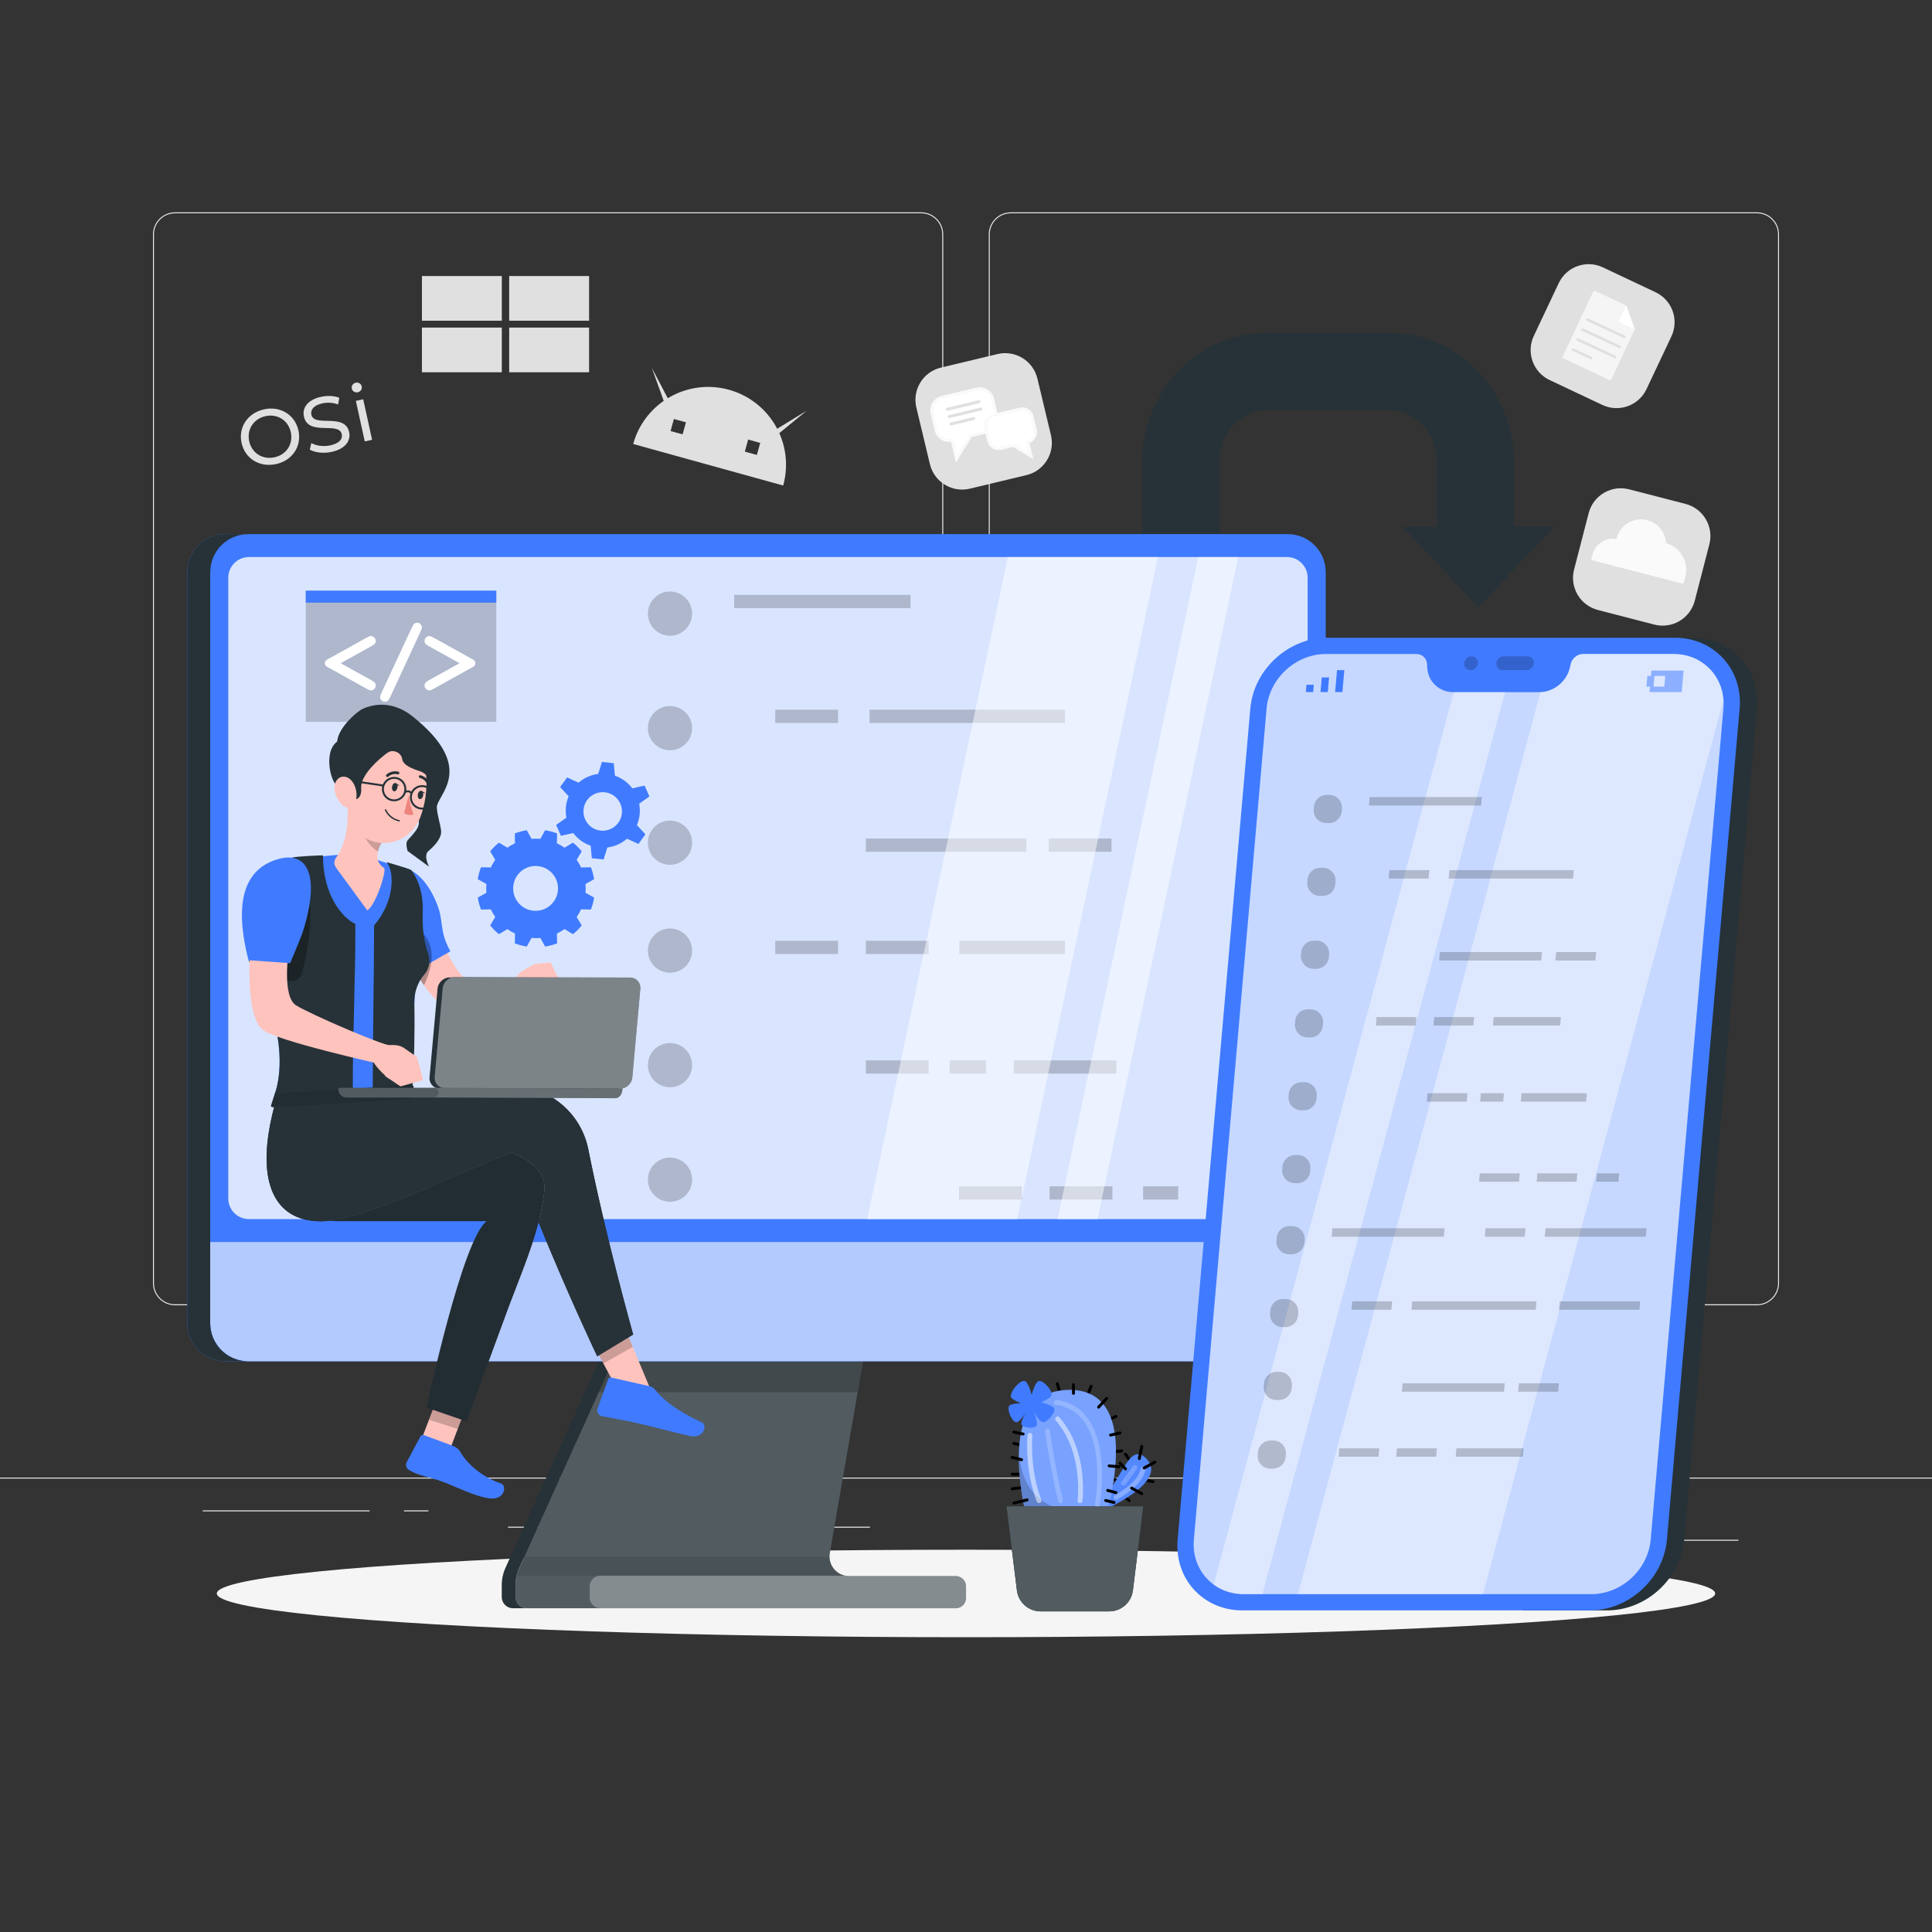 <?xml version="1.0" encoding="utf-8"?>
<!-- Generator: Adobe Illustrator 27.5.0, SVG Export Plug-In . SVG Version: 6.00 Build 0)  -->
<svg version="1.1" xmlns="http://www.w3.org/2000/svg" xmlns:xlink="http://www.w3.org/1999/xlink" x="0px" y="0px"
	 viewBox="0 0 500 500" style="enable-background:new 0 0 500 500;" xml:space="preserve">
<rect x="0" y="0" width="500" height="500" fill="#333333" stroke="none"/>
<g id="Background_Complete">
	<g>
		<rect x="416.779" y="398.494" style="fill:#EBEBEB;" width="33.122" height="0.25"/>
		<rect x="322.527" y="401.208" style="fill:#EBEBEB;" width="8.693" height="0.25"/>
		<rect x="396.586" y="389.208" style="fill:#EBEBEB;" width="19.192" height="0.25"/>
		<rect x="52.459" y="390.888" style="fill:#EBEBEB;" width="43.193" height="0.25"/>
		<rect x="104.556" y="390.888" style="fill:#EBEBEB;" width="6.333" height="0.25"/>
		<rect x="131.471" y="395.111" style="fill:#EBEBEB;" width="93.676" height="0.25"/>
		<g>
			<path style="fill:#EBEBEB;" d="M238.401,337.8H45.302c-3.147,0-5.708-2.561-5.708-5.708V60.66c0-3.147,2.561-5.708,5.708-5.708
				h193.099c3.146,0,5.707,2.561,5.707,5.708v271.432C244.108,335.239,241.547,337.8,238.401,337.8z M45.302,55.203
				c-3.01,0-5.458,2.448-5.458,5.458v271.432c0,3.01,2.448,5.458,5.458,5.458h193.099c3.009,0,5.457-2.448,5.457-5.458V60.66
				c0-3.009-2.448-5.458-5.457-5.458H45.302z"/>
			<path style="fill:#EBEBEB;" d="M454.698,337.8H261.599c-3.146,0-5.707-2.561-5.707-5.708V60.66c0-3.147,2.561-5.708,5.707-5.708
				h193.099c3.148,0,5.708,2.561,5.708,5.708v271.432C460.406,335.239,457.845,337.8,454.698,337.8z M261.599,55.203
				c-3.009,0-5.457,2.448-5.457,5.458v271.432c0,3.01,2.448,5.458,5.457,5.458h193.099c3.01,0,5.458-2.448,5.458-5.458V60.66
				c0-3.009-2.448-5.458-5.458-5.458H261.599z"/>
		</g>
		<rect y="382.398" style="fill:#EBEBEB;" width="500" height="0.25"/>
	</g>
	<g>
		<path style="fill:#E0E0E0;" d="M378.289,300.184c0,0,13.801-13.013,13.574-21.551c-0.227-8.538-8.624,11.481-8.819,7.264
			c-0.195-4.217,9.533-16.293,9.941-24.553c0.408-8.261-9.908,14.819-10.455,10.943c-0.547-3.877,9.454-21.041,9.371-27.044
			c-0.084-6.002-8.741,15.213-10.011,11.457c-1.269-3.756,7.212-17.773,5.044-28.264c-2.168-10.492-6.772,17.033-7.473,13.541
			c-0.7-3.492,5.154-21.422,1.009-28.587c-4.145-7.165-2.972,19.392-4.386,16.301c-1.414-3.091-2.274-18.308-7.546-23.492
			c-5.272-5.184,1.391,15.333-0.227,16.372c-1.618,1.039-9.144-14.238-11.168-11.339c-2.023,2.899,10.685,19.305,10.804,23.228
			c0.12,3.923-10.263-6.55-11.189-2.298c-0.926,4.251,14.455,10.942,15.239,15.009c0.784,4.067-12.8-3.206-12.739,0.982
			s12.932,6.435,13.704,11.196c0.772,4.761-12.609-3.443-11.878,2.144c0.731,5.587,9.738,4.487,10.764,9.999
			c1.026,5.512-9.295-0.772-8.904,4.462c0.391,5.234,10.702,5.81,11.781,9.803c1.079,3.992-9.85-1.867-9.542,2.374
			C365.491,292.371,376.143,292.913,378.289,300.184z"/>
		<g>
			<path style="fill:#F0F0F0;" d="M377.15,318.68c1.977-9.547,2.666-19.473,2.901-29.195c0.515-21.293-2.16-42.761-9.254-62.899
				c-0.517-1.468-2.91-0.941-2.386,0.547c7.029,19.953,9.703,41.168,9.193,62.267c-0.23,9.494-0.859,19.222-2.79,28.548
				C374.498,319.476,376.831,320.223,377.15,318.68L377.15,318.68z"/>
		</g>
		<path style="fill:#EBEBEB;" d="M382.325,304.578c0,0-9.586-18.356-6.527-30.798c3.059-12.441,5.303,16.521,6.731,9.586
			c1.428-6.935-4.487-20.396,1.02-30.39c5.507-9.994,0.408,18.764,4.079,12.442c3.671-6.323-0.612-22.436,4.487-28.554
			c5.099-6.119,1.632,13.257,4.079,10.198c2.448-3.059,1.836-17.337,5.711-20.6c3.875-3.263,0.408,13.665,2.448,10.402
			c2.04-3.263,6.731-18.153,13.257-19.988c6.527-1.836-4.283,9.178,0,8.158c4.283-1.02,14.073-3.263,14.889,1.224
			c0.816,4.487-20.6,9.382-23.047,14.889c-2.448,5.507,9.79-4.283,12.034-0.204c2.243,4.079-18.764,9.79-20.396,15.909
			s17.337-5.099,16.929,1.224c-0.408,6.323-21.824,7.546-22.844,13.053c-1.02,5.507,17.541-6.119,16.929-0.612
			c-0.612,5.507-19.172,9.79-20.396,15.705c-1.224,5.915,13.665-5.507,14.073-0.816
			C406.189,290.097,382.325,304.578,382.325,304.578z"/>
		<path style="fill:#EBEBEB;" d="M368.773,304.035c0,0,9.28-16.543,6.511-24.623c-2.769-8.08-4.798,13.534-6.244,9.568
			c-1.446-3.966,4.227-18.397,2.147-26.402s-5.025,17.104-6.706,13.568c-1.681-3.536,2.732-22.905,0.858-28.608
			c-1.874-5.703-3.794,17.13-6.128,13.926c-2.334-3.204,1.569-19.116-3.636-28.48c-5.205-9.364-1.371,18.279-3.083,15.155
			c-1.712-3.123-1.486-21.983-7.583-27.581s2.961,19.394,0.687,16.866c-2.273-2.527-7.643-16.791-14.224-20.162
			c-6.581-3.371,5.911,14.216,4.678,15.691s-12.983-10.854-14.047-7.482c-1.064,3.371,15.967,15.229,17.254,18.936
			c1.287,3.708-11.751-3.182-11.364,1.152c0.387,4.334,17.065,6.121,19.029,9.768c1.964,3.647-13.173,0.767-11.862,4.745
			c1.311,3.978,14.264,2.275,16.424,6.587c2.16,4.312-13.062,0.484-10.694,5.597c2.368,5.113,10.634,1.371,13.261,6.324
			c2.627,4.953-9.101,2.041-7.163,6.919c1.937,4.878,11.95,2.346,14.172,5.833c2.223,3.487-9.958,1.162-8.396,5.118
			C354.225,300.405,364.552,297.738,368.773,304.035z"/>
		<g>
			<path style="fill:#F0F0F0;" d="M373.215,322.025c-0.967-9.701-3.277-19.38-5.959-28.727
				c-5.874-20.473-14.844-40.161-27.634-57.257c-0.932-1.246-3.058-0.028-2.113,1.235c12.673,16.94,21.566,36.385,27.387,56.672
				c2.619,9.129,4.927,18.599,5.872,28.076C370.922,323.578,373.372,323.594,373.215,322.025L373.215,322.025z"/>
		</g>
		<g>
			<path style="fill:#F5F5F5;" d="M381.917,319.672c0.289-8.493,1.462-17.022,2.982-25.371c2.944-16.168,7.635-32.69,16.669-46.585
				c5.156-7.93,11.906-14.715,20.535-18.77c1.424-0.669,0.184-2.78-1.235-2.113c-15.435,7.252-24.692,22.704-30.553,38.089
				c-5.455,14.32-8.473,29.572-10.073,44.782c-0.348,3.31-0.659,6.639-0.772,9.967C379.416,321.247,381.864,321.245,381.917,319.672
				L381.917,319.672z"/>
		</g>
		<polygon style="fill:#EBEBEB;" points="401.905,314.923 351.323,314.923 357.034,369.03 357.034,382.083 396.194,382.083 
			396.194,369.03 		"/>
	</g>
	<g>
		<g>
			<g>
				<path style="fill:#E0E0E0;" d="M91.048,100.578c-0.152-0.693,0.28-1.368,1.012-1.529c0.732-0.161,1.404,0.253,1.551,0.924
					c0.156,0.712-0.256,1.384-1.008,1.549C91.871,101.683,91.201,101.271,91.048,100.578z M92.097,103.749l1.899-0.417l2.302,10.487
					l-1.899,0.417L92.097,103.749z"/>
				<path style="fill:#E0E0E0;" d="M62.517,114.641c-0.891-4.057,1.571-7.77,5.825-8.704c4.215-0.925,8.001,1.396,8.896,5.473
					c0.895,4.076-1.572,7.769-5.786,8.694C67.198,121.037,63.407,118.696,62.517,114.641z M75.259,111.844
					c-0.673-3.067-3.464-4.819-6.53-4.146c-3.107,0.682-4.907,3.441-4.234,6.509c0.673,3.066,3.463,4.818,6.57,4.136
					C74.133,117.669,75.933,114.91,75.259,111.844z"/>
				<path style="fill:#E0E0E0;" d="M80.18,116.363l0.394-1.704c1.233,0.704,3.141,0.989,4.922,0.598
					c2.394-0.526,3.219-1.681,2.954-2.888c-0.743-3.383-8.663,0.595-9.792-4.55c-0.469-2.136,0.793-4.322,4.434-5.121
					c1.622-0.356,3.4-0.29,4.721,0.249l-0.306,1.727c-1.376-0.507-2.82-0.563-4.047-0.294c-2.355,0.517-3.146,1.727-2.881,2.934
					c0.743,3.383,8.667-0.575,9.783,4.509c0.465,2.117-0.837,4.311-4.497,5.115C83.748,117.404,81.515,117.148,80.18,116.363z"/>
			</g>
			<g>
				<g>
					<path style="fill:#E0E0E0;" d="M201.081,110.859c-0.271-0.512-0.564-1.012-0.878-1.5c-2.584-4.007-6.593-7.118-11.55-8.491
						c-4.689-1.299-9.45-0.828-13.571,1.012c-0.526,0.234-1.044,0.492-1.548,0.77c-4.572,2.527-8.164,6.821-9.669,12.254
						l38.823,10.753C204.118,120.494,203.403,115.246,201.081,110.859z M176.658,112.415l-3.119-0.864l0.864-3.119l3.119,0.864
						L176.658,112.415z M195.879,117.739l-3.119-0.864l0.864-3.119l3.119,0.864L195.879,117.739z"/>
				</g>
				<polygon style="fill:#E0E0E0;" points="198.323,114.838 197.141,113.394 208.762,106.297 				"/>
				<polygon style="fill:#E0E0E0;" points="173.256,107.895 175.012,107.265 168.698,95.2 				"/>
			</g>
			<g>
				<g>
					<rect x="109.194" y="71.438" style="fill:#E0E0E0;" width="20.677" height="11.563"/>
					<rect x="131.778" y="71.438" style="fill:#E0E0E0;" width="20.678" height="11.563"/>
				</g>
				<g>
					<rect x="109.194" y="84.778" style="fill:#E0E0E0;" width="20.677" height="11.563"/>
					<rect x="131.778" y="84.778" style="fill:#E0E0E0;" width="20.678" height="11.563"/>
				</g>
			</g>
		</g>
		<g>
			<path style="fill:#E0E0E0;" d="M414.686,104.801l-13.643-6.444c-4.287-2.025-6.121-7.142-4.096-11.429l6.444-13.643
				c2.025-4.287,7.142-6.121,11.429-4.096l13.643,6.444c4.287,2.025,6.121,7.142,4.096,11.429l-6.444,13.643
				C424.09,104.992,418.974,106.826,414.686,104.801z"/>
			<g>
				<g>
					<g>
						<path style="fill:#F5F5F5;" d="M423.095,85.24l-6.092,12.959c-0.078,0.167-0.277,0.239-0.444,0.16l-11.983-5.633
							c-0.167-0.078-0.239-0.277-0.16-0.444l7.924-16.856c0.078-0.167,0.277-0.238,0.444-0.16l8.074,3.796L423.095,85.24z"/>
					</g>
					<path style="fill:#FFFFFF;" d="M420.869,79.055l-1.838,3.909c-0.078,0.167-0.007,0.366,0.16,0.444l3.897,1.832L420.869,79.055z
						"/>
					<g>
						<path style="fill:#E0E0E0;" d="M420.571,86.88l-9.682-4.516c-0.151-0.07-0.33-0.005-0.4,0.146l-0.041,0.089
							c-0.07,0.151-0.005,0.33,0.146,0.4l9.682,4.516c0.151,0.07,0.33,0.005,0.4-0.146l0.041-0.089
							C420.787,87.13,420.722,86.95,420.571,86.88z"/>
						<path style="fill:#E0E0E0;" d="M419.352,89.483l-9.682-4.516c-0.151-0.07-0.33-0.005-0.4,0.146l-0.041,0.089
							c-0.07,0.151-0.005,0.33,0.146,0.4l9.682,4.516c0.151,0.07,0.33,0.005,0.4-0.146l0.041-0.089
							C419.568,89.733,419.502,89.554,419.352,89.483z"/>
						<path style="fill:#E0E0E0;" d="M418.132,92.086l-9.682-4.516c-0.151-0.07-0.33-0.005-0.4,0.146l-0.041,0.088
							c-0.07,0.151-0.005,0.33,0.146,0.4l9.682,4.516c0.151,0.07,0.33,0.005,0.4-0.146l0.041-0.089
							C418.348,92.336,418.283,92.157,418.132,92.086z"/>
						<path style="fill:#E0E0E0;" d="M411.923,92.333l-4.691-2.159c-0.151-0.07-0.33-0.005-0.4,0.146l-0.041,0.089
							c-0.07,0.151-0.005,0.33,0.146,0.4l4.691,2.159c0.151,0.07,0.33,0.005,0.4-0.146l0.041-0.088
							C412.138,92.582,412.073,92.403,411.923,92.333z"/>
					</g>
				</g>
			</g>
		</g>
		<g>
			<g>
				<g>
					<g>
						<g>
							<g>
								<path style="fill:#E0E0E0;" d="M265.647,122.959l-14.653,3.508c-4.605,1.103-9.231-1.736-10.334-6.341l-3.508-14.653
									c-1.103-4.604,1.736-9.231,6.341-10.333l14.653-3.508c4.605-1.103,9.231,1.736,10.333,6.341l3.509,14.653
									C273.09,117.23,270.251,121.857,265.647,122.959z"/>
							</g>
						</g>
						<path style="fill:#FFFFFF;" d="M256.885,103.225l1.056,4.41c0.438,1.827-0.689,3.663-2.516,4.1l-4.211,1.008l-3.659,5.963
							l-1.152-4.811c-1.827,0.437-3.663-0.689-4.1-2.516l-1.056-4.41c-0.438-1.827,0.689-3.663,2.516-4.1l9.021-2.16
							C254.612,100.272,256.448,101.398,256.885,103.225z"/>
						<path style="fill:#FAFAFA;" d="M247.396,119.711l-1.285-5.366c-1.901,0.254-3.73-0.971-4.186-2.876l-1.056-4.41
							c-0.487-2.033,0.771-4.082,2.804-4.569l9.021-2.16c2.033-0.487,4.083,0.771,4.569,2.804l1.056,4.41
							c0.487,2.033-0.771,4.083-2.804,4.57l-4.054,0.971L247.396,119.711z M243.854,103.248c-1.615,0.387-2.615,2.016-2.228,3.631
							l1.056,4.41c0.387,1.616,2.015,2.615,3.631,2.228l0.379-0.091l1.024,4.275l3.251-5.299l4.367-1.046
							c1.615-0.387,2.615-2.016,2.228-3.631l-1.056-4.41c-0.387-1.615-2.015-2.615-3.631-2.228L243.854,103.248z"/>
					</g>
				</g>
				<g>
					<g>
						<path style="fill:#FFFFFF;" d="M267.099,107.816l0.812,3.392c0.336,1.405-0.531,2.817-1.936,3.154l0.886,3.701l-4.587-2.815
							l-3.239,0.775c-1.405,0.337-2.817-0.53-3.153-1.935l-0.812-3.393c-0.336-1.405,0.53-2.818,1.935-3.154l6.94-1.662
							C265.349,105.544,266.762,106.411,267.099,107.816z"/>
						<path style="fill:#FAFAFA;" d="M267.459,118.886l-5.25-3.222l-3.082,0.738c-1.612,0.386-3.237-0.611-3.623-2.223l-0.812-3.393
							c-0.386-1.612,0.611-3.238,2.223-3.623l6.94-1.661c1.612-0.386,3.238,0.611,3.624,2.224l0.812,3.392
							c0.355,1.483-0.462,2.978-1.851,3.507L267.459,118.886z M257.096,107.921c-1.194,0.286-1.933,1.49-1.647,2.685l0.812,3.393
							c0.286,1.194,1.49,1.933,2.684,1.647l3.395-0.813l3.923,2.408l-0.758-3.165l0.379-0.091c1.195-0.286,1.934-1.49,1.648-2.684
							l-0.812-3.393c-0.286-1.195-1.49-1.934-2.685-1.648L257.096,107.921z"/>
					</g>
				</g>
				<g>
					<g>
						<path style="fill:#E0E0E0;" d="M253.454,104.341l-8.166,1.955c-0.209,0.05-0.419-0.079-0.469-0.288
							c-0.05-0.209,0.079-0.419,0.288-0.469l8.166-1.955c0.209-0.05,0.419,0.079,0.469,0.288
							C253.792,104.081,253.663,104.291,253.454,104.341z"/>
					</g>
					<g>
						<path style="fill:#E0E0E0;" d="M253.91,106.246l-8.166,1.955c-0.209,0.05-0.419-0.079-0.469-0.288
							c-0.05-0.209,0.079-0.419,0.288-0.469l8.166-1.955c0.209-0.05,0.419,0.079,0.469,0.288
							C254.248,105.986,254.119,106.196,253.91,106.246z"/>
					</g>
					<g>
						<path style="fill:#E0E0E0;" d="M252.095,108.694l-5.895,1.411c-0.209,0.05-0.419-0.079-0.469-0.288
							c-0.05-0.209,0.079-0.419,0.288-0.469l5.895-1.411c0.209-0.05,0.419,0.079,0.469,0.288
							C252.433,108.434,252.304,108.644,252.095,108.694z"/>
					</g>
				</g>
			</g>
		</g>
		<g>
			<g>
				<g>
					<path style="fill:#E0E0E0;" d="M428.139,161.643l-14.608-3.778c-4.59-1.187-7.349-5.87-6.162-10.461l3.778-14.608
						c1.187-4.59,5.87-7.349,10.461-6.162l14.608,3.778c4.59,1.187,7.349,5.87,6.162,10.461l-3.778,14.608
						C437.412,160.071,432.729,162.83,428.139,161.643z"/>
				</g>
			</g>
			<g>
				<path style="fill:#FAFAFA;" d="M436.17,149.268c-0.087,0.336-0.417,1.512-0.546,1.826l-23.832-6.163
					c0.028-0.174,0.284-1.198,0.329-1.373c0.721-2.787,3.44-4.527,6.226-4.085c0.015-0.065,0.031-0.132,0.048-0.198
					c0.898-3.471,4.438-5.557,7.909-4.659c2.81,0.727,4.71,3.182,4.858,5.933c0.376,0.106,0.74,0.242,1.085,0.402
					C435.331,142.382,437.052,145.856,436.17,149.268z"/>
			</g>
		</g>
	</g>
</g>
<g id="Background_Simple" style="display:none;">
	<g style="display:inline;">
		<path style="fill:#407BFF;" d="M107.099,296.34c-37.726-0.769-63.483-72.311-43.86-121.65
			C89.979,107.453,214.66,68.223,292.017,68.32c40.595,0.051,104.98,0,140.996,80.542c19.072,42.651,16.448,165.296-44.284,181.561
			c-96.057,25.725-95.922-70.283-134.025-74.626C200.412,249.607,191.908,298.069,107.099,296.34z"/>
		<path style="opacity:0.9;fill:#FFFFFF;" d="M107.099,296.34c-37.726-0.769-63.483-72.311-43.86-121.65
			C89.979,107.453,214.66,68.223,292.017,68.32c40.595,0.051,104.98,0,140.996,80.542c19.072,42.651,16.448,165.296-44.284,181.561
			c-96.057,25.725-95.922-70.283-134.025-74.626C200.412,249.607,191.908,298.069,107.099,296.34z"/>
	</g>
</g>
<g id="Shadow">
	<ellipse id="_x3C_Path_x3E__1_" style="fill:#F5F5F5;" cx="250" cy="412.391" rx="193.889" ry="11.323"/>
</g>
<g id="Arrow">
	<g>
		<g>
			<path style="fill:#263238;" d="M402.182,136.33l-19.56,20.87l-19.56-20.87h8.79v-16.57c0-7.5-5.43-13.59-12.11-13.59h-32.06
				c-6.68,0-12.11,6.09-12.11,13.59v19.06h-20v-19.06c0-18.52,14.41-33.59,32.11-33.59h32.06c17.71,0,32.11,15.07,32.11,33.59v16.57
				H402.182z"/>
		</g>
	</g>
</g>
<g id="Plant">
	<g>
		<g>
			<path d="M290.313,375.88c-1.091,0.1-2.181,0.201-3.272,0.301c-0.484,0.045-0.481-0.711,0-0.755
				c1.091-0.1,2.181-0.201,3.272-0.301C290.797,375.081,290.794,375.836,290.313,375.88L290.313,375.88z"/>
		</g>
		<g>
			<path d="M290.504,386.542c0.643,0.484,1.286,0.967,1.929,1.451c0.384,0.289,0.008,0.944-0.381,0.652
				c-0.643-0.484-1.286-0.967-1.929-1.451C289.739,386.906,290.115,386.25,290.504,386.542L290.504,386.542z"/>
		</g>
		<g>
			<path d="M295.322,382.44c1.066,0.219,2.132,0.437,3.199,0.655c0.476,0.098,0.274,0.826-0.201,0.728
				c-1.066-0.219-2.132-0.437-3.199-0.656C294.646,383.071,294.847,382.343,295.322,382.44L295.322,382.44z"/>
		</g>
		<g>
			<path d="M292.536,378.879c-0.528-0.785-1.056-1.569-1.584-2.354c-0.272-0.404,0.382-0.783,0.652-0.381
				c0.528,0.785,1.056,1.569,1.584,2.354C293.46,378.902,292.806,379.28,292.536,378.879L292.536,378.879z"/>
		</g>
		<g>
			<path d="M287.142,382.152c0.857,0.192,1.713,0.384,2.57,0.577c0.474,0.106,0.273,0.835-0.201,0.728
				c-0.856-0.192-1.713-0.385-2.569-0.577C286.467,382.774,286.668,382.046,287.142,382.152L287.142,382.152z"/>
		</g>
		<g>
			<path d="M265.123,385.306c-1.066,0.122-2.132,0.245-3.199,0.367c-0.482,0.055-0.478-0.7,0-0.755
				c1.066-0.122,2.132-0.245,3.199-0.367C265.604,384.495,265.6,385.251,265.123,385.306L265.123,385.306z"/>
		</g>
		<g>
			<path d="M288.999,366.885c-0.799,0.372-1.598,0.745-2.396,1.117c-0.438,0.204-0.822-0.447-0.381-0.652
				c0.799-0.372,1.598-0.745,2.396-1.117C289.056,366.029,289.44,366.68,288.999,366.885L288.999,366.885z"/>
		</g>
		<g>
			<path d="M282.738,358.862c-0.402,1.049-0.804,2.098-1.206,3.146c-0.172,0.449-0.902,0.254-0.728-0.201
				c0.402-1.049,0.804-2.098,1.206-3.146C282.183,358.212,282.913,358.407,282.738,358.862L282.738,358.862z"/>
		</g>
		<g>
			<path d="M264.791,381.903c-0.956,0-1.911,0-2.867,0c-0.486,0-0.487-0.755,0-0.755c0.956,0,1.911,0,2.867,0
				C265.277,381.148,265.277,381.903,264.791,381.903L264.791,381.903z"/>
		</g>
		<g>
			<path d="M264.69,374.438c-0.798-0.175-1.597-0.35-2.395-0.524c-0.474-0.104-0.274-0.832,0.201-0.728
				c0.798,0.175,1.597,0.35,2.395,0.524C265.366,373.814,265.165,374.542,264.69,374.438L264.69,374.438z"/>
		</g>
		<g>
			<path d="M273.987,360.698c-0.245-0.839-0.489-1.678-0.734-2.517c-0.136-0.467,0.592-0.667,0.728-0.201
				c0.245,0.839,0.489,1.678,0.734,2.517C274.852,360.964,274.124,361.164,273.987,360.698L273.987,360.698z"/>
		</g>
		<g>
			<path style="fill:#407BFF;" d="M284.879,391.171c0,0,17.285-7.219,12.062-13.377c-4.979-5.87-7.166,7.739-12.062,9.493
				C279.982,389.042,284.879,391.171,284.879,391.171z"/>
			<path style="opacity:0.1;fill:#FFFFFF;" d="M284.879,391.171c0,0,17.285-7.219,12.062-13.377
				c-4.979-5.87-7.166,7.739-12.062,9.493C279.982,389.042,284.879,391.171,284.879,391.171z"/>
		</g>
		<path style="fill:#407BFF;" d="M285.53,394.921c0,0,11.746-35.771-9.229-35.212c-20.975,0.559-9.509,37.367-9.509,37.367
			L285.53,394.921z"/>
		<path style="opacity:0.3;fill:#FFFFFF;" d="M285.53,394.921c0,0,11.746-35.771-9.229-35.212
			c-20.975,0.559-9.509,37.367-9.509,37.367L285.53,394.921z"/>
		<path style="opacity:0.2;" d="M266.793,397.076c0,0-3.541-11.374-3.085-21.573c0.826,16.56,15.227,15.668,15.227,15.668
			l0.993,4.394L266.793,397.076z"/>
		<path style="fill:#263238;" d="M295.878,389.837l-2.686,21.761c-0.382,3.097-3.014,5.424-6.135,5.424h-17.742
			c-3.121,0-5.752-2.327-6.135-5.424l-2.686-21.761H295.878z"/>
		<path style="fill:#263238;" d="M295.878,389.837l-2.686,21.761c-0.382,3.097-3.014,5.424-6.135,5.424h-17.742
			c-3.121,0-5.752-2.327-6.135-5.424l-2.686-21.761H295.878z"/>
		<path style="opacity:0.2;fill:#FFFFFF;" d="M295.878,389.837l-2.686,21.761c-0.382,3.097-3.014,5.424-6.135,5.424h-17.742
			c-3.121,0-5.752-2.327-6.135-5.424l-2.686-21.761H295.878z"/>
		<g style="opacity:0.2;">
			<path style="fill:#FFFFFF;" d="M283.385,389.185c1.406-8.839,1.179-24.081-10.188-25.653c-0.799-0.11-0.459-1.323,0.335-1.214
				c12.173,1.684,12.567,17.765,11.067,27.201C284.472,390.317,283.259,389.978,283.385,389.185L283.385,389.185z"/>
		</g>
		<g style="opacity:0.5;">
			<path style="fill:#FFFFFF;" d="M278.888,388.401c0.62-7.141-0.813-15.256-5.639-20.748c-0.533-0.606,0.354-1.5,0.89-0.89
				c5.044,5.741,6.657,14.152,6.007,21.638C280.077,389.202,278.818,389.21,278.888,388.401L278.888,388.401z"/>
		</g>
		<g style="opacity:0.2;">
			<path style="fill:#FFFFFF;" d="M273.877,388.569c-1.464-5.938-2.503-11.994-3.417-18.037c-0.12-0.792,1.093-1.134,1.214-0.335
				c0.914,6.043,1.953,12.098,3.417,18.037C275.284,389.021,274.071,389.356,273.877,388.569L273.877,388.569z"/>
		</g>
		<g style="opacity:0.5;">
			<path style="fill:#FFFFFF;" d="M268.283,388.569c-1.99-5.402-2.746-11.403-2.372-17.124c0.053-0.804,1.311-0.81,1.258,0
				c-0.368,5.63,0.369,11.474,2.327,16.789C269.777,388.995,268.561,389.324,268.283,388.569L268.283,388.569z"/>
		</g>
		<g style="opacity:0.3;">
			<path style="fill:#FFFFFF;" d="M288.491,386.992c2.607-1.5,6.072-3.866,6.78-6.965c0.18-0.789,1.394-0.455,1.214,0.335
				c-0.785,3.439-4.463,6.052-7.358,7.717C288.423,388.483,287.788,387.396,288.491,386.992L288.491,386.992z"/>
		</g>
		<g style="opacity:0.2;">
			<path style="fill:#FFFFFF;" d="M294.254,380.092c-0.979,1.363-1.958,2.727-2.937,4.09c-0.468,0.652-1.56,0.024-1.087-0.635
				c0.979-1.363,1.958-2.727,2.937-4.09C293.635,378.805,294.727,379.433,294.254,380.092L294.254,380.092z"/>
		</g>
		<g>
			<path style="fill:#407BFF;" d="M269.449,362.925c0,0,2.64-1.113,2.727-1.945c0.126-1.208-2.082-3.734-3.286-3.578
				c-1.003,0.13-1.888,3.578-1.888,3.578s-0.883-3.464-1.888-3.578c-1.331-0.152-3.693,2.729-3.502,4.055
				c0.112,0.774,2.631,1.695,2.631,1.695s-2.758,0.035-3.114,0.752c-0.506,1.018,0.701,3.956,1.818,4.171
				c0.87,0.167,2.517-2.493,2.517-2.493s-1.507,2.469-1.049,3.166c0.521,0.792,3.127,1.021,3.775,0.33
				c0.605-0.645-0.534-3.496-0.534-3.496s1.437,2.509,2.282,2.493c1.136-0.022,3.17-2.359,2.936-3.471
				C272.68,363.669,269.449,362.925,269.449,362.925z"/>
		</g>
		<g>
			<path d="M289.611,379.954c-0.857-0.066-1.713-0.131-2.569-0.197c-0.482-0.037-0.486-0.792,0-0.755
				c0.856,0.065,1.713,0.131,2.569,0.197C290.092,379.236,290.096,379.991,289.611,379.954L289.611,379.954z"/>
		</g>
		<g>
			<path d="M289.973,371.204c-0.822,0.186-1.643,0.373-2.465,0.559c-0.473,0.107-0.675-0.62-0.201-0.728
				c0.822-0.187,1.643-0.373,2.465-0.559C290.246,370.368,290.448,371.096,289.973,371.204L289.973,371.204z"/>
		</g>
		<g>
			<path d="M286.679,362.175c-0.699,0.752-1.398,1.503-2.098,2.255c-0.332,0.357-0.865-0.178-0.534-0.534
				c0.699-0.752,1.398-1.503,2.098-2.255C286.477,361.285,287.01,361.819,286.679,362.175L286.679,362.175z"/>
		</g>
		<g>
			<path d="M265.919,388.531c-1.141,0.276-2.282,0.553-3.423,0.829c-0.472,0.114-0.674-0.614-0.201-0.728
				c1.141-0.276,2.282-0.552,3.423-0.829C266.191,387.689,266.392,388.417,265.919,388.531L265.919,388.531z"/>
		</g>
		<g>
			<path d="M264.288,378.146c-0.821-0.205-1.643-0.41-2.465-0.615c-0.471-0.117-0.272-0.846,0.201-0.728
				c0.822,0.205,1.643,0.41,2.465,0.615C264.96,377.535,264.76,378.264,264.288,378.146L264.288,378.146z"/>
		</g>
		<g>
			<path d="M264.69,371.484c-0.798-0.169-1.597-0.338-2.395-0.507c-0.475-0.101-0.274-0.829,0.201-0.728
				c0.798,0.169,1.597,0.338,2.395,0.507C265.366,370.856,265.165,371.584,264.69,371.484L264.69,371.484z"/>
		</g>
		<g>
			<path d="M277.435,360.597c0-0.752,0-1.503,0-2.255c0-0.486,0.755-0.487,0.755,0c0,0.752,0,1.503,0,2.255
				C278.19,361.083,277.435,361.084,277.435,360.597L277.435,360.597z"/>
		</g>
		<g>
			<path d="M286.775,385.351c0.711,0.191,1.423,0.383,2.134,0.575c0.469,0.126,0.27,0.855-0.201,0.728
				c-0.711-0.191-1.423-0.383-2.134-0.575C286.105,385.953,286.304,385.224,286.775,385.351L286.775,385.351z"/>
		</g>
		<g>
			<path d="M286.25,387.955c0.725,0.175,1.451,0.35,2.176,0.525c0.472,0.114,0.272,0.842-0.201,0.728
				c-0.725-0.175-1.451-0.35-2.176-0.525C285.577,388.57,285.777,387.841,286.25,387.955L286.25,387.955z"/>
		</g>
		<g>
			<path d="M293.052,384.786c0.874,0.481,1.748,0.961,2.622,1.442c0.426,0.234,0.045,0.887-0.381,0.652
				c-0.874-0.481-1.748-0.961-2.622-1.442C292.246,385.203,292.626,384.551,293.052,384.786L293.052,384.786z"/>
		</g>
		<g>
			<path d="M295.922,379.592c0.926-0.51,1.853-1.019,2.779-1.529c0.426-0.234,0.807,0.417,0.381,0.652
				c-0.926,0.51-1.853,1.019-2.779,1.529C295.878,380.478,295.496,379.827,295.922,379.592L295.922,379.592z"/>
		</g>
		<g>
			<path d="M294.491,377.374c0.21-1.046,0.419-2.093,0.629-3.139c0.096-0.476,0.823-0.275,0.728,0.201
				c-0.21,1.046-0.419,2.093-0.629,3.139C295.123,378.051,294.395,377.85,294.491,377.374L294.491,377.374z"/>
		</g>
		<g>
			<path d="M291.011,380.423c-0.468-0.49-0.936-0.979-1.405-1.468c-0.336-0.351,0.197-0.886,0.534-0.534
				c0.468,0.489,0.936,0.979,1.405,1.468C291.881,380.241,291.348,380.775,291.011,380.423L291.011,380.423z"/>
		</g>
	</g>
</g>
<g id="Device_1">
	<g>
		<g>
			<g>
				<path style="fill:#263238;" d="M133.423,410.217v3.095c0,1.603,1.3,2.903,2.903,2.903h111.011c1.477,0,2.674-1.197,2.674-2.674
					v-2.98c0-1.477-1.197-2.674-2.674-2.674H219.73c-3.136,0-5.515-2.826-4.981-5.916l9.683-55.947H161.38l-26.998,59.74
					C133.75,407.164,133.423,408.682,133.423,410.217z"/>
				<path style="opacity:0.2;fill:#FFFFFF;" d="M250.009,410.556v2.992c0,1.48-1.188,2.668-2.668,2.668H136.331
					c-1.604,0-2.915-1.311-2.915-2.899v-3.1c0-0.817,0.092-1.635,0.277-2.437c0.169-0.694,0.386-1.372,0.678-2.02l27.004-59.73
					h63.062l-9.686,55.937c-0.061,0.339-0.092,0.663-0.077,0.987c0.046,2.344,1.742,4.364,4.009,4.827
					c0.339,0.077,0.679,0.108,1.049,0.108h27.606C248.821,407.888,250.009,409.091,250.009,410.556z"/>
				<g>
					<g>
						<path style="fill:#263238;" d="M130.813,405.764l26.998-59.74h3.569l-26.998,59.74c-0.632,1.399-0.96,2.917-0.96,4.453v3.095
							c0,1.603,1.3,2.903,2.903,2.903h-3.569c-1.603,0-2.903-1.299-2.903-2.903v-3.095
							C129.854,408.682,130.181,407.164,130.813,405.764z"/>
					</g>
				</g>
				<polygon style="opacity:0.2;" points="161.38,346.025 224.433,346.025 221.962,360.301 154.928,360.301 				"/>
			</g>
			<path style="opacity:0.3;fill:#FFFFFF;" d="M152.604,410.577v2.842c0,1.545,1.252,2.797,2.797,2.797h91.938
				c1.476,0,2.673-1.197,2.673-2.673v-2.98c0-1.476-1.197-2.673-2.672-2.673h-27.613c-0.357,0-0.702-0.037-1.034-0.111h-63.292
				C153.857,407.779,152.604,409.032,152.604,410.577z"/>
			<path style="opacity:0.1;" d="M133.701,407.779h84.992c-2.279-0.456-3.966-2.476-4.015-4.828h-78.809L133.701,407.779z"/>
		</g>
		<g>
			<g>
				<g>
					<path style="fill:#407BFF;" d="M64.236,352.295H333.26c5.432,0,9.835-4.404,9.835-9.835V148.064
						c0-5.432-4.403-9.835-9.835-9.835h-20.539H64.236c-5.432,0-9.835,4.403-9.835,9.835V342.46
						C54.401,347.892,58.804,352.295,64.236,352.295z"/>
				</g>
				<path style="fill:#407BFF;" d="M343.095,321.438l0,21.022c0,5.432-4.403,9.835-9.835,9.835H64.236
					c-5.432,0-9.835-4.403-9.835-9.835l0-21.022H343.095z"/>
				<path style="opacity:0.6;fill:#FFFFFF;" d="M343.095,321.438l0,21.022c0,5.432-4.403,9.835-9.835,9.835H64.236
					c-5.432,0-9.835-4.403-9.835-9.835l0-21.022H343.095z"/>
			</g>
			<path style="fill:#407BFF;" d="M64.414,315.501h268.666c2.945,0,5.333-2.387,5.333-5.333V149.499
				c0-2.945-2.388-5.333-5.333-5.333H64.415c-2.945,0-5.333,2.388-5.333,5.333l0,160.669
				C59.082,313.113,61.469,315.501,64.414,315.501z"/>
			<path style="opacity:0.8;fill:#FFFFFF;" d="M64.414,315.501h268.666c2.945,0,5.333-2.387,5.333-5.333V149.499
				c0-2.945-2.388-5.333-5.333-5.333H64.415c-2.945,0-5.333,2.388-5.333,5.333l0,160.669
				C59.082,313.113,61.469,315.501,64.414,315.501z"/>
			<g>
				<g>
					<rect x="79.129" y="152.863" style="opacity:0.2;" width="49.311" height="33.948"/>
					<rect x="79.129" y="152.863" style="fill:#407BFF;" width="49.311" height="3.11"/>
				</g>
				<g>
					<path style="fill:#FFFFFF;" d="M88.164,171.638l8.062,4.468c0.404,0.227,0.674,0.43,0.807,0.607
						c0.134,0.178,0.2,0.405,0.2,0.68c0,0.348-0.125,0.65-0.376,0.905c-0.251,0.255-0.543,0.382-0.874,0.382
						c-0.218,0-0.546-0.121-0.983-0.364l-10.4-5.784c-0.701-0.39-0.701-1.398,0-1.788l10.4-5.784
						c0.437-0.235,0.761-0.352,0.971-0.352c0.34,0,0.635,0.126,0.887,0.376c0.251,0.251,0.376,0.551,0.376,0.898
						c0,0.275-0.067,0.502-0.2,0.68c-0.134,0.178-0.403,0.381-0.807,0.607L88.164,171.638z"/>
					<path style="fill:#FFFFFF;" d="M108.907,163.309l-7.977,17.192c-0.203,0.429-0.385,0.708-0.547,0.838
						c-0.211,0.17-0.465,0.255-0.765,0.255c-0.34,0-0.633-0.121-0.881-0.365c-0.247-0.243-0.37-0.518-0.37-0.825
						c0-0.218,0.097-0.538,0.291-0.959l8.001-17.18c0.202-0.429,0.381-0.708,0.534-0.838c0.219-0.17,0.474-0.255,0.765-0.255
						c0.34,0,0.631,0.119,0.874,0.358c0.243,0.239,0.365,0.512,0.365,0.82C109.199,162.568,109.102,162.888,108.907,163.309z"/>
					<path style="fill:#FFFFFF;" d="M118.938,171.638l-8.062-4.468c-0.405-0.226-0.674-0.429-0.807-0.607
						c-0.134-0.178-0.2-0.405-0.2-0.68c0-0.348,0.125-0.647,0.376-0.898c0.251-0.251,0.546-0.376,0.886-0.376
						c0.211,0,0.535,0.117,0.972,0.352l10.4,5.784c0.701,0.39,0.701,1.398,0,1.788l-10.4,5.784
						c-0.437,0.243-0.761,0.364-0.972,0.364c-0.344,0-0.643-0.129-0.895-0.385c-0.238-0.242-0.367-0.562-0.367-0.902
						c0-0.275,0.067-0.501,0.2-0.679c0.133-0.178,0.402-0.38,0.807-0.607L118.938,171.638z"/>
				</g>
			</g>
			<g>
				<path style="fill:#407BFF;" d="M58.287,138.228h5.948c-5.432,0-9.835,4.404-9.835,9.835V342.46c0,5.432,4.403,9.835,9.835,9.835
					h-5.948c-5.432,0-9.835-4.403-9.835-9.835V148.064C48.452,142.632,52.855,138.228,58.287,138.228z"/>
				<path style="fill:#263238;" d="M58.287,138.228h5.948c-5.432,0-9.835,4.404-9.835,9.835V342.46c0,5.432,4.403,9.835,9.835,9.835
					h-5.948c-5.432,0-9.835-4.403-9.835-9.835V148.064C48.452,142.632,52.855,138.228,58.287,138.228z"/>
			</g>
			<g style="opacity:0.2;">
				<g>
					<path d="M173.395,164.529L173.395,164.529c-3.161,0-5.724-2.563-5.724-5.724v0c0-3.161,2.563-5.724,5.724-5.724l0,0
						c3.161,0,5.724,2.563,5.724,5.724v0C179.12,161.966,176.557,164.529,173.395,164.529z"/>
					<path d="M173.395,194.169L173.395,194.169c-3.161,0-5.724-2.563-5.724-5.724v0c0-3.161,2.563-5.724,5.724-5.724l0,0
						c3.161,0,5.724,2.563,5.724,5.724v0C179.12,191.606,176.557,194.169,173.395,194.169z"/>
					<path d="M173.395,223.808L173.395,223.808c-3.161,0-5.724-2.563-5.724-5.724v0c0-3.161,2.563-5.724,5.724-5.724l0,0
						c3.161,0,5.724,2.563,5.724,5.724v0C179.12,221.245,176.557,223.808,173.395,223.808z"/>
					<path d="M173.395,251.744L173.395,251.744c-3.161,0-5.724-2.563-5.724-5.724v0c0-3.161,2.563-5.724,5.724-5.724l0,0
						c3.161,0,5.724,2.563,5.724,5.724v0C179.12,249.181,176.557,251.744,173.395,251.744z"/>
					<path d="M173.395,281.383L173.395,281.383c-3.161,0-5.724-2.563-5.724-5.724v0c0-3.161,2.563-5.724,5.724-5.724l0,0
						c3.161,0,5.724,2.563,5.724,5.724v0C179.12,278.82,176.557,281.383,173.395,281.383z"/>
					<path d="M173.395,311.023L173.395,311.023c-3.161,0-5.724-2.563-5.724-5.724v0c0-3.161,2.563-5.724,5.724-5.724l0,0
						c3.161,0,5.724,2.563,5.724,5.724v0C179.12,308.46,176.557,311.023,173.395,311.023z"/>
				</g>
				<g>
					<rect x="190" y="153.956" width="45.641" height="3.43"/>
				</g>
				<g>
					<rect x="200.637" y="183.673" width="16.257" height="3.43"/>
				</g>
				<g>
					<rect x="271.395" y="217.008" width="16.258" height="3.43"/>
				</g>
				<g>
					<rect x="200.637" y="243.466" width="16.257" height="3.43"/>
				</g>
				<g>
					<rect x="224.082" y="243.466" width="16.257" height="3.43"/>
				</g>
				<g>
					<rect x="224.082" y="217.008" width="41.542" height="3.43"/>
				</g>
				<g>
					<rect x="248.281" y="243.466" width="27.35" height="3.43"/>
				</g>
				<g>
					<rect x="248.187" y="307.013" width="16.258" height="3.43"/>
				</g>
				<g>
					<rect x="271.629" y="307.013" width="16.257" height="3.43"/>
				</g>
				<g>
					<rect x="295.831" y="307.013" width="9.083" height="3.43"/>
				</g>
				<g>
					<rect x="225.044" y="183.673" width="50.588" height="3.43"/>
				</g>
				<g>
					<rect x="224.082" y="274.422" width="16.257" height="3.43"/>
				</g>
				<g>
					<rect x="245.772" y="274.422" width="9.398" height="3.43"/>
				</g>
				<g>
					<rect x="262.358" y="274.422" width="26.546" height="3.43"/>
				</g>
			</g>
			<g>
				<polygon style="opacity:0.5;fill:#FFFFFF;" points="320.455,144.166 310.121,144.166 273.703,315.501 284.037,315.501 				"/>
				<polygon style="opacity:0.5;fill:#FFFFFF;" points="263.259,315.501 299.677,144.166 260.851,144.166 224.433,315.501 				"/>
			</g>
		</g>
	</g>
</g>
<g id="Icon">
	<g>
		<g>
			<g>
				<path style="fill:#407BFF;" d="M125.827,229.917c0,0.384,0.02,0.762,0.053,1.138l-2.23,1.239c0.168,1.072,0.45,2.106,0.83,3.092
					l2.547-0.042c0.322,0.693,0.705,1.351,1.14,1.97l-1.31,2.185c0.674,0.832,1.433,1.591,2.265,2.265l2.185-1.31
					c0.619,0.435,1.278,0.818,1.97,1.14l-0.042,2.547c0.986,0.379,2.02,0.662,3.092,0.829l1.239-2.23
					c0.375,0.033,0.754,0.053,1.138,0.053c0.384,0,0.762-0.02,1.138-0.053l1.239,2.23c1.072-0.168,2.106-0.45,3.092-0.829
					l-0.042-2.547c0.693-0.322,1.351-0.705,1.971-1.14l2.185,1.31c0.832-0.674,1.591-1.433,2.265-2.265l-1.31-2.185
					c0.436-0.619,0.818-1.278,1.14-1.97l2.547,0.042c0.379-0.986,0.661-2.02,0.829-3.092l-2.23-1.239
					c0.033-0.375,0.053-0.754,0.053-1.138c0-0.384-0.02-0.762-0.053-1.138l2.23-1.239c-0.168-1.072-0.45-2.106-0.829-3.092
					l-2.547,0.042c-0.322-0.693-0.705-1.351-1.14-1.97l1.31-2.185c-0.674-0.832-1.433-1.591-2.265-2.265l-2.185,1.31
					c-0.619-0.435-1.278-0.818-1.971-1.14l0.042-2.547c-0.986-0.379-2.02-0.662-3.092-0.829l-1.239,2.23
					c-0.375-0.033-0.754-0.053-1.138-0.053c-0.384,0-0.762,0.02-1.138,0.053l-1.239-2.23c-1.072,0.168-2.106,0.45-3.092,0.829
					l0.042,2.547c-0.693,0.323-1.351,0.705-1.97,1.14l-2.185-1.31c-0.832,0.674-1.591,1.433-2.265,2.265l1.31,2.185
					c-0.435,0.619-0.818,1.278-1.14,1.97l-2.547-0.042c-0.379,0.986-0.662,2.02-0.83,3.092l2.23,1.239
					C125.847,229.154,125.827,229.533,125.827,229.917z M138.608,224.113c3.205,0,5.803,2.598,5.803,5.803s-2.598,5.803-5.803,5.803
					s-5.803-2.598-5.803-5.803S135.403,224.113,138.608,224.113z"/>
			</g>
		</g>
		<g>
			<path style="fill:#407BFF;" d="M165.536,210.813c0.101-0.963,0.058-1.909-0.118-2.812l2.654-1.881l-1.25-2.81l-3.175,0.714
				c-1.126-1.488-2.68-2.645-4.503-3.276l-0.302-3.238l-3.059-0.322l-0.968,3.104c-1.915,0.237-3.678,1.045-5.089,2.265l-2.956-1.36
				l-1.809,2.488l2.204,2.392c-0.358,0.847-0.599,1.763-0.701,2.725c-0.102,0.965-0.056,1.909,0.117,2.814l-2.654,1.878l1.25,2.81
				l3.175-0.714c1.126,1.488,2.682,2.645,4.505,3.278l0.3,3.238l3.059,0.322l0.971-3.104c1.915-0.239,3.676-1.048,5.087-2.268
				l2.956,1.36l1.808-2.488l-2.204-2.39C165.194,212.692,165.434,211.778,165.536,210.813z M155.458,214.956
				c-2.737-0.288-4.721-2.742-4.432-5.479c0.288-2.737,2.74-4.723,5.477-4.435c2.737,0.288,4.723,2.742,4.435,5.479
				C160.648,213.259,158.195,215.245,155.458,214.956z"/>
		</g>
	</g>
</g>
<g id="Character">
	<g>
		<g>
			<g>
				<g>
					<g>
						<g>
							<g>
								<g>
									<g id="Character--inject-2_2_">
										<path style="fill:#FFC3BD;" d="M136.912,257.682c-0.53,0.39-0.96,0.67-1.42,1c-0.46,0.33-0.94,0.62-1.43,0.88
											c-0.98,0.55-1.99,1.03-3.03,1.45c-2.19,0.91-4.52,1.46-6.89,1.62c-2.71,0.19-5.42-0.34-7.87-1.52
											c-1.27-0.64-2.44-1.47-3.47-2.45c-0.92-0.88-1.76-1.83-2.52-2.84c-0.22-0.32-0.45-0.64-0.65-0.96
											c-2.28-3.36-4.12-7-5.5-10.81c-0.68-1.83-1.31-3.63-1.85-5.43c-0.07-0.19-0.12-0.38-0.18-0.57
											c-0.31-1.04-0.58-2.01-0.85-3.04c-0.27-1.03-0.49-2.01-0.73-3.14l9.69-2.15c0.2,0.79,0.47,1.76,0.71,2.67l0.78,2.76
											c0.56,1.82,1.12,3.64,1.74,5.42c0.62,1.78,1.28,3.53,2.03,5.18c0.67,1.59,1.48,3.13,2.41,4.59
											c0.4,0.62,0.85,1.22,1.33,1.78c0.39,0.44,0.83,0.83,1.31,1.17c1.1,0.74,2.37,1.2,3.7,1.33c1.65,0.19,3.32,0.16,4.97-0.09
											c0.91-0.13,1.8-0.29,2.7-0.49l1.34-0.32l1.28-0.34L136.912,257.682z"/>
										<path style="fill:#407BFF;" d="M97.063,227.675c4.684-5.956,11.799-3.772,15.792,5.708
											c2.217,5.049,0.586,7.189,3.705,12.812l-15.125,8.698C97.049,245.928,92.242,233.782,97.063,227.675z"/>
										<path style="opacity:0.3;enable-background:new    ;" d="M109.801,254.862h-0.17c-2.28-3.36-4.12-7-5.5-10.81
											c-0.68-1.83-1.31-3.63-1.85-5.43c0.67-0.91,1.29-1.3,1.75-0.99C107.112,239.742,115.482,242.622,109.801,254.862z"/>
										<path style="fill:#FFC3BD;" d="M135.26,251.206l3.221-1.756l1.122,7.188c0,0-5.374,3.236-6.918,0.56l0.165-1.855
											C133.032,253.684,133.908,252.181,135.26,251.206z"/>
										<polygon style="fill:#FFC3BD;" points="142.516,249.099 145.336,254.874 139.577,256.641 138.455,249.453 										"/>
										<g>
											<g>
												<path style="fill:#407BFF;" d="M109.562,232.072c-0.29,8.21-2.64,17.81-2.98,48.8l-35.2,4.3
													c-0.08-0.65-0.16-1.31-0.23-1.97c-0.01-0.06-0.02-0.12-0.02-0.17c0.49-1.31,3.49-10.39-2.1-24.81v-0.01
													c-0.07-2.4-0.07-4.66,0.02-6.69c0.05-1.17,0.1-2.36,0.17-3.57c0.35-6.93,0.97-14.35,1.97-19.84
													c0.5-2.74,2.5-4.93,5.09-5.72c0.5-0.16,1.02-0.26,1.55-0.31l8.63-0.76l2-0.18l8.53,1.2l7.44,2.43
													C107.581,225.782,109.682,228.762,109.562,232.072z"/>
											</g>
											<path style="fill:#263238;" d="M106.783,280.947c0.415-5.69,0.598-14.394,0.446-21.298
												c-0.06-2.69,0.788-5.365,2.55-7.398c0.34-0.392,0.617-0.796,0.845-1.284c0.646-1.381,0.619-2.973,0.107-4.409
												c-1.151-3.23-1.447-6.795-1.319-10.219c0.148-3.973-0.618-8.046-3.021-11.214c-1.899-0.772-6.318-1.948-6.318-2.027
												c2.191,2.852,1.885,10.434-3.255,16.383c-0.043,13.94-0.318,28.229-0.361,42.169
												C100.102,282.706,103.316,282.49,106.783,280.947z"/>
											<path style="fill:#263238;" d="M91.971,239.122c0.04,13.94-0.71,29.22-0.67,43.16c-3.49,1-18.83,0.93-20.15,0.92
												c-0.06,0-0.09,0-0.09,0s0.02-0.06,0.07-0.17c0.49-1.31,3.49-10.39-2.1-24.81v-0.01c-1.16-3.01-2.7-6.26-4.72-9.71
												c1.86,0.27,3.49,0.04,4.91-0.55c5.23-2.11,7.55-8.85,7.43-11.97c-0.12-3.45-0.983-11.957-1.033-13.997
												c-0.01-0.31,7.98-0.676,7.961-0.616C83.579,231.682,88.602,237.532,91.971,239.122z"/>
											<g>
												<g>
													<g>
														<g>
															<g>
																<g>
																	<polygon style="fill:#FFC3BD;" points="107.734,376.03 115.289,378.123 122.064,360.371 114.516,358.277 
																																			"/>
																	<path style="fill:#407BFF;" d="M119.292,376.003c-0.452-0.864-1.236-1.505-2.15-1.844l-7.432-2.754
																		c-0.342-0.142-0.736,0.004-0.903,0.335l-3.525,6.609c-0.412,0.753-0.136,1.697,0.616,2.109
																		c0.016,0.009,0.032,0.017,0.048,0.025c2.646,1.58,4.622,1.51,8.909,3.094c2.639,0.979,8.068,3.734,11.92,4.206
																		c3.852,0.472,4.464-3.316,2.901-3.859C124.112,382.091,120.306,377.942,119.292,376.003z"/>
																	<g style="opacity:0.2;">
																		<polygon points="122.064,360.377 118.459,369.821 111.016,367.43 114.51,358.278 																		"/>
																	</g>
																	<g>
																		<path style="fill:#263238;" d="M140.912,308.013c-0.252,2.749-0.792,5.522-1.525,8.319
																			c-1.993,7.707-5.402,15.559-8.224,23.218c-5.582,15.126-10.42,28.308-10.42,28.308l-10.36-3.578
																			c0,0,9.304-43.759,15.571-48.236h-38.44c-0.744,0-1.465-0.048-2.149-0.144c6.627-0.852,16.939-4.934,26.519-9.016
																			c8.464-3.613,16.375-7.203,20.673-8.596h0.012v0.012C137.791,300.486,141.32,303.595,140.912,308.013z"/>
																		<path style="opacity:0.1;" d="M140.912,308.013c-0.252,2.749-0.792,5.522-1.525,8.319
																			c-1.993,7.707-5.402,15.559-8.224,23.218c-5.582,15.126-10.42,28.308-10.42,28.308l-10.36-3.578
																			c0,0,9.304-43.759,15.571-48.236h-38.44c-0.744,0-1.465-0.048-2.149-0.144c6.627-0.852,16.939-4.934,26.519-9.016
																			c8.464-3.613,16.375-7.203,20.673-8.596h0.012v0.012C137.791,300.486,141.32,303.595,140.912,308.013z"/>
																		<path style="opacity:0.6;" d="M132.557,298.289c-4.298,1.393-12.209,4.982-20.673,8.596
																			c-9.58,4.082-19.892,8.164-26.519,9.016c-11.153-1.489-15.355-14.778-3.686-30.109
																			c7.575,0.012,15.187,7.251,15.187,7.251S119.771,292.91,132.557,298.289z"/>
																	</g>
																</g>
																<g>
																	<polygon style="fill:#FFC3BD;" points="160.385,360.765 168.842,360.765 159.982,339.546 154.246,349.288 
																																			"/>
																	<path style="fill:#407BFF;" d="M168.149,358.761l-9.927-2.254c-0.351-0.093-0.715,0.1-0.833,0.443l-2.768,7.634
																		c-0.235,0.808,0.23,1.653,1.038,1.888c0.016,0.005,0.031,0.009,0.047,0.013c3.48,0.727,5.191,0.902,9.556,1.893
																		c2.688,0.61,9.487,2.395,13.193,3.236c3.706,0.842,4.683-2.791,3.206-3.48c-6.619-3.064-10.208-5.994-12.131-8.491
																		C169.188,359.196,168.699,358.884,168.149,358.761z"/>
																	<g style="opacity:0.2;">
																		<polygon points="159.982,339.552 163.753,348.589 156.145,352.839 154.246,349.295 																		"/>
																	</g>
																	<g>
																		<g>
																			<path style="fill:#263238;" d="M163.866,345.373l-9.306,5.632c0,0-7.753-16.293-15.172-34.673
																				c0.732-2.797,1.272-5.57,1.525-8.319c0.408-4.418-3.122-7.527-8.344-9.712v-0.012h-0.012
																				c-4.298,1.393-12.209,4.982-20.673,8.596c-9.58,4.082-19.892,8.164-26.519,9.016
																				c-0.828,0.108-1.585,0.168-2.293,0.168c-12.725,0-17.119-11.153-11.981-30.085
																				c7.575-0.036,20.541-0.816,20.541-0.816s25.019-6.015,43.026-3.962c8.776,0.996,15.883,7.587,17.599,16.267
																				C156.831,320.462,163.866,345.373,163.866,345.373z"/>
																		</g>
																	</g>
																	<g>
																		<g>
																			<path style="fill:#263238;" d="M163.866,345.373l-9.306,5.632c0,0-7.753-16.293-15.172-34.673
																				c0.732-2.797,1.272-5.57,1.525-8.319c0.408-4.418-3.122-7.527-8.344-9.712v-0.012h-0.012
																				c-4.298,1.393-12.209,4.982-20.673,8.596c-9.58,4.082-19.892,8.164-26.519,9.016
																				c-0.828,0.108-1.585,0.168-2.293,0.168c-12.725,0-17.119-11.153-11.981-30.085
																				c7.575-0.036,20.541-0.816,20.541-0.816s25.019-6.015,43.026-3.962c8.776,0.996,15.883,7.587,17.599,16.267
																				C156.831,320.462,163.866,345.373,163.866,345.373z"/>
																		</g>
																	</g>
																</g>
															</g>
														</g>
													</g>
												</g>
												<path style="fill:#263238;" d="M71.057,283.202l-0.914,2.884c-0.121,0.222,0.135,0.457,0.511,0.471l35.453-2.125
													c0.296,0,0.538-0.128,0.565-0.316l0.377-2.898c0-0.202-0.222-0.377-0.538-0.39l-34.882,2.145
													C71.41,282.94,71.191,283.028,71.057,283.202z"/>
												<path style="opacity:0.1;" d="M71.057,283.202l-0.914,2.884c-0.121,0.222,0.135,0.457,0.511,0.471l35.453-2.125
													c0.296,0,0.538-0.128,0.565-0.316l0.377-2.898c0-0.202-0.222-0.377-0.538-0.39l-34.882,2.145
													C71.41,282.94,71.191,283.028,71.057,283.202z"/>
											</g>
										</g>
										<path style="opacity:0.3;enable-background:new    ;" d="M74.649,225.194c7.085-1.245,6.731,14.839,3.507,26.608
											c-0.933,3.406-4.964,1.981-6.328,1.093C67.363,249.988,65.853,230.332,74.649,225.194z"/>
										<g>
											<path style="fill:#FFC3BD;" d="M74.714,246.195c0,0-1.795,11.669,1.909,13.99c3.704,2.322,24.562,11.337,25.093,10.423
												c-1.062,1.679-2.088,3.114-3.15,4.793c0,0-27.001-5.986-30.622-8.911c-3.277-2.648-3.754-12.517-3.198-20.884
												C67.699,243.885,74.714,246.195,74.714,246.195z"/>
										</g>
										<path style="fill:#407BFF;" d="M71.901,222.355c7.285-2.136,10.04,3.695,7.823,13.7c-1.113,5.401-2.574,8.108-4.642,13.22
											l-10.769-0.776C59.965,231.504,64.451,224.545,71.901,222.355z"/>
										<path style="fill:#FFC3BD;" d="M89.901,207.317l3.854,4.45l5.239,6.059c-0.484,0.644-0.848,1.371-1.075,2.144
											c-0.554,1.705-0.389,3.394,1.453,4.643c0.802,0.374-1.982,9.557-4.321,10.983l-7.681-10.486
											c-0.966-1.296-1.217-1.992-0.224-3.404C89.995,217.715,90.217,211.923,89.901,207.317z"/>
										<path style="opacity:0.2;enable-background:new    ;" d="M97.734,216.326l-3.303-4.376
											c-0.04,0.131-0.084,0.27-0.132,0.417c-0.158,0.617-0.267,1.245-0.327,1.879c-0.201,2.167,1.836,4.95,3.824,6.14
											l0.153-0.436c0.231-0.725,0.56-1.416,0.977-2.053c0.027-0.036,0.06-0.067,0.097-0.092L97.734,216.326z"/>
										<path style="fill:#263238;" d="M110.868,220.261c1.52-1.3,3.542-3.382,3.276-5.364c-0.266-1.982-0.985-3.896-1.091-5.894
											c-0.17-3.215,10.714-10.071-6.315-23.63c-1.931-1.538-6.665-4.594-12.78-1.98c-2.27,0.97-15.816,12.832,3.594,14.352
											c3.08,0.241,5.59-2.571,8.664-2.878c0.542,0.275,1.149,0.738,1.691,1.013c0.493,0.25,0.993,0.506,1.392,0.889
											c0.398,0.383,0.686,0.919,0.641,1.47c-0.163,1.969-1.422,3.875-1.84,5.805c-0.946,0.634-1.049,2.376-0.919,3.507
											c0.13,1.131,0.612,2.187,0.936,3.279c0.324,1.092,0.48,2.314-0.022,3.336c-0.569,1.157-1.709,2.296-2.571,3.255
											c-0.565,0.629-0.271,1.986-0.05,2.803l5.556,4.068C110.433,223.025,109.804,221.171,110.868,220.261z"/>
										<path style="fill:#FFC3BD;" d="M90.261,199.123c-0.598,7.184-1.258,11.357,1.824,15.433
											c4.659,6.168,13.929,3.992,16.635-2.912c2.439-6.209,2.947-16.909-3.644-20.605c-4.833-2.673-10.917-0.921-13.589,3.911
											C90.778,196.235,90.359,197.659,90.261,199.123z"/>
										<path style="fill:#263238;" d="M89.207,205.482l3.07,1.328l0,0c1.06-0.431,1.266-1.68,1.196-2.823
											c-0.271-4.378,7.586-9.774,7.586-9.774s-8.326-3.157-10.865-3.157c-6.658-0.002-5.351,9.295-3.451,11.787
											C87.471,203.799,88.296,204.683,89.207,205.482z"/>
										<g>
											<g>
												<path style="fill:#263238;" d="M106.503,204.764c0.874-1.509,2.811-2.027,4.317-1.154s2.021,2.81,1.147,4.32
													c-0.874,1.509-2.811,2.027-4.317,1.154C106.143,208.21,105.628,206.273,106.503,204.764z M106.932,205.012
													c-0.737,1.272-0.303,2.906,0.967,3.641c1.27,0.736,2.902,0.299,3.639-0.973c0.737-1.272,0.303-2.906-0.967-3.641
													C109.301,203.303,107.669,203.74,106.932,205.012z"/>
											</g>
											<g>
												<path style="fill:#263238;" d="M99.268,202.639c0.874-1.509,2.811-2.027,4.317-1.154
													c1.507,0.873,2.021,2.81,1.147,4.319c-0.874,1.509-2.811,2.027-4.318,1.154
													C98.908,206.086,98.394,204.148,99.268,202.639z M99.697,202.888c-0.737,1.272-0.303,2.905,0.966,3.641
													c1.27,0.736,2.903,0.299,3.639-0.973c0.737-1.272,0.303-2.905-0.967-3.641
													C102.066,201.179,100.434,201.616,99.697,202.888z"/>
											</g>
											<g>
												<path style="fill:#263238;" d="M105.049,205.165c0.845-0.384,1.191,0.235,1.227,0.307l0.445-0.221
													c-0.193-0.394-0.832-1.013-1.877-0.538L105.049,205.165z"/>
											</g>
											<g>
												<polygon style="fill:#263238;" points="90.705,202.294 99.289,203.563 99.386,203.076 90.802,201.807 												"/>
											</g>
										</g>
										<path style="fill:#FFC3BD;" d="M86.57,204.184c0.149,1.604,0.881,3.098,2.056,4.199c1.537,1.4,3.408-0.131,3.627-2.167
											c0.185-1.82-0.73-4.48-2.585-5.092C87.814,200.511,86.394,202.185,86.57,204.184z"/>
										<g>
											<path style="fill:#263238;" d="M101.465,203.569c-0.109,0.587,0.107,1.138,0.494,1.219
												c0.387,0.081,0.741-0.319,0.889-0.904c0.148-0.585-0.106-1.138-0.495-1.227
												C101.965,202.569,101.573,202.974,101.465,203.569z"/>
											<path style="fill:#263238;" d="M108.128,205.572c-0.116,0.596,0.108,1.146,0.495,1.227
												c0.387,0.081,0.779-0.325,0.889-0.904c0.11-0.579-0.114-1.137-0.494-1.219
												C108.639,204.594,108.237,204.985,108.128,205.572z"/>
											<path style="fill:#263238;" d="M103.469,203.27c-0.402,0.064-0.827-0.023-1.171-0.24
												c0.034-0.102,0.012-0.232,0.046-0.334C102.734,202.838,103.078,203.127,103.469,203.27z"/>
											<path style="fill:#263238;" d="M110.126,205.245c-0.402,0.064-0.827-0.023-1.171-0.24
												c0.034-0.102,0.012-0.232,0.046-0.334C109.392,204.813,109.735,205.102,110.126,205.245z"/>
										</g>
										<path style="fill:#ED847E;" d="M105.773,205.808c0.202,1.688,0.626,3.341,1.26,4.918
											c-1.076,0.569-2.455-0.241-2.455-0.241L105.773,205.808z"/>
										<path style="fill:#263238;" d="M102.585,212.39c-1.329-0.465-2.408-1.455-2.986-2.738
											c-0.036-0.091,0.007-0.194,0.098-0.231c0.093-0.031,0.194,0.015,0.231,0.105c0.65,1.388,1.909,2.395,3.406,2.723
											c0.098,0.015,0.165,0.105,0.15,0.203c-0.014,0.098-0.105,0.165-0.203,0.15c-0.008-0.001-0.016-0.003-0.024-0.005
											C103.029,212.542,102.805,212.473,102.585,212.39z"/>
										<path style="fill:#263238;" d="M100.126,201.06c-0.057-0.018-0.108-0.052-0.146-0.098c-0.125-0.15-0.106-0.373,0.042-0.5
											c0.841-0.749,2-1.029,3.09-0.746c0.185,0.054,0.291,0.248,0.237,0.434c-0.001,0.004-0.003,0.008-0.004,0.013
											c-0.063,0.185-0.262,0.285-0.448,0.225c-0.857-0.205-1.761,0.023-2.419,0.609
											C100.383,201.085,100.246,201.109,100.126,201.06z"/>
										<path style="fill:#263238;" d="M108.414,201.071c-0.022-0.056-0.031-0.117-0.024-0.177
											c0.054-0.188,0.248-0.298,0.437-0.247c1.096,0.263,1.987,1.059,2.371,2.118c0.057,0.185-0.046,0.382-0.231,0.439
											c-0.185,0.057-0.381-0.046-0.439-0.231c-0.319-0.825-1.023-1.439-1.884-1.643
											C108.529,201.289,108.441,201.191,108.414,201.071z"/>
									</g>
									<g>
										<g>
											<g>
												<g>
													<g>
														<path style="fill:#263238;" d="M113.808,281.718l45.332,0.132c1.6,0.005,3.027-1.3,3.172-2.899l2.075-22.949
															c0.145-1.599-1.046-2.912-2.645-2.916l-45.332-0.132c-1.6-0.005-3.027,1.3-3.172,2.899l-2.075,22.948
															C111.017,280.401,112.208,281.713,113.808,281.718z"/>
													</g>
													<g>
														<path style="fill:#263238;" d="M115.141,281.623l45.332,0.132c1.6,0.005,3.027-1.3,3.171-2.899l2.075-22.949
															c0.145-1.599-1.046-2.912-2.646-2.916l-45.332-0.132c-1.6-0.005-3.027,1.3-3.172,2.899l-2.075,22.949
															C112.351,280.306,113.541,281.618,115.141,281.623z"/>
														<path style="opacity:0.4;fill:#FFFFFF;" d="M115.141,281.623l45.332,0.132c1.6,0.005,3.027-1.3,3.171-2.899
															l2.075-22.949c0.145-1.599-1.046-2.912-2.646-2.916l-45.332-0.132c-1.6-0.005-3.027,1.3-3.172,2.899l-2.075,22.949
															C112.351,280.306,113.541,281.618,115.141,281.623z"/>
													</g>
												</g>
											</g>
										</g>
										<g>
											<path style="fill:#263238;" d="M161.098,281.726c0,1.372-0.816,2.489-1.808,2.489c-0.01,0-0.01,0-0.021,0l-46.788-0.184
												c-0.506,0-0.919-0.566-0.919-1.245c0.01-0.693,0.413-1.259,0.919-1.259L161.098,281.726z"/>
											<path style="opacity:0.3;fill:#FFFFFF;" d="M161.098,281.726c0,1.372-0.816,2.489-1.808,2.489c-0.01,0-0.01,0-0.021,0
												l-46.788-0.184c-0.506,0-0.919-0.566-0.919-1.245c0.01-0.693,0.413-1.259,0.919-1.259L161.098,281.726z"/>
										</g>
										<path style="fill:#263238;" d="M112.237,284.036H89.719c-1.199,0-2.171-0.972-2.171-2.171l0,0
											c0-0.187,0.151-0.338,0.338-0.338h24.351c0.693,0,1.254,0.562,1.254,1.254l0,0
											C113.492,283.475,112.93,284.036,112.237,284.036z"/>
										<path style="opacity:0.2;fill:#FFFFFF;" d="M112.237,284.036H89.719c-1.199,0-2.171-0.972-2.171-2.171l0,0
											c0-0.187,0.151-0.338,0.338-0.338h24.351c0.693,0,1.254,0.562,1.254,1.254l0,0
											C113.492,283.475,112.93,284.036,112.237,284.036z"/>
									</g>
									<g>
										<path style="fill:#FFC3BD;" d="M104.745,271.355l3.204,2.22l-7.367,5.528c0,0-6.598-5.1-4.015-7.852l2.225-0.456
											C100.703,270.386,103.054,270.085,104.745,271.355z"/>
										<polygon style="fill:#FFC3BD;" points="109.49,279.533 103.635,281.155 99.587,278.422 107.949,273.575 										"/>
									</g>
								</g>
							</g>
						</g>
					</g>
				</g>
			</g>
			<path style="fill:#263238;" d="M92.244,191.423c0.625,0.939,6.284,2.89,7.83,3.516c1.41-1.194,3.733-0.291,3.994,1.438
				c0.22,1.459,1.97,2.246,3.345,2.781c0.595,0.232,1.222,0.38,1.8,0.652c0.578,0.272,1.122,0.696,1.351,1.292
				c0.811-4.534-1.51-9.577-5.562-11.768C100.95,187.142,95.594,188.262,92.244,191.423z"/>
		</g>
	</g>
</g>
<g id="Device_2">
	<g>
		<g>
			<g>
				<path style="fill:#263238;" d="M437.964,165.05h-21.838l-22.022,251.715h21.838c10.122,0,19.046-8.206,19.931-18.328
					l18.815-215.059C455.574,173.256,448.086,165.05,437.964,165.05z"/>
			</g>
			<path style="fill:#407BFF;" d="M411.471,416.765h-89.978c-10.122,0-17.61-8.206-16.725-18.328l18.815-215.059
				c0.885-10.122,9.809-18.328,19.931-18.328h89.978c10.122,0,17.61,8.206,16.724,18.328l-18.815,215.059
				C430.517,408.559,421.593,416.765,411.471,416.765z"/>
			<g>
				<path style="fill:#407BFF;" d="M433.125,169.255h-23.387c-1.532,0-2.924,1.139-3.251,2.658l-0.158,0.733
					c-0.798,3.711-4.199,6.491-7.94,6.491h-22.234c-3.741,0-6.655-2.78-6.804-6.491l-0.029-0.733
					c-0.061-1.519-1.254-2.658-2.786-2.658h-23.387c-7.8,0-14.676,6.323-15.359,14.123l-18.815,215.059
					c-0.682,7.8,5.087,14.123,12.887,14.123h89.978c7.8,0,14.676-6.323,15.359-14.123l18.815-215.059
					C446.695,175.578,440.925,169.255,433.125,169.255z"/>
				<path style="opacity:0.7;fill:#FFFFFF;" d="M433.125,169.255h-23.387c-1.532,0-2.924,1.139-3.251,2.658l-0.158,0.733
					c-0.798,3.711-4.199,6.491-7.94,6.491h-22.234c-3.741,0-6.655-2.78-6.804-6.491l-0.029-0.733
					c-0.061-1.519-1.254-2.658-2.786-2.658h-23.387c-7.8,0-14.676,6.323-15.359,14.123l-18.815,215.059
					c-0.682,7.8,5.087,14.123,12.887,14.123h89.978c7.8,0,14.676-6.323,15.359-14.123l18.815-215.059
					C446.695,175.578,440.925,169.255,433.125,169.255z"/>
			</g>
			<g style="opacity:0.2;">
				<path d="M382.485,171.638c-0.086,0.987-0.957,1.787-1.944,1.787c-0.987,0-1.717-0.8-1.631-1.787
					c0.086-0.987,0.956-1.787,1.943-1.787S382.572,170.651,382.485,171.638z"/>
				<path d="M395.313,169.851c-0.706,0-5.421,0-6.128,0c-0.987,0-1.857,0.8-1.943,1.787c-0.086,0.987,0.644,1.787,1.631,1.787
					c0.613,0,5.514,0,6.128,0c0.987,0,1.857-0.8,1.944-1.787C397.03,170.651,396.3,169.851,395.313,169.851z"/>
			</g>
			<g>
				<polygon style="fill:#407BFF;" points="337.956,179.101 339.848,179.101 340.014,177.209 338.121,177.209 				"/>
				<polygon style="fill:#407BFF;" points="341.906,177.209 341.74,179.101 343.633,179.101 343.798,177.209 343.964,175.317 
					342.072,175.317 				"/>
				<polygon style="fill:#407BFF;" points="346.021,173.425 345.856,175.317 345.69,177.209 345.525,179.101 347.417,179.101 
					347.583,177.209 347.748,175.317 347.914,173.425 				"/>
			</g>
			<path style="fill:#407BFF;" d="M427.382,173.55l-0.12,1.39h-0.93l-0.24,2.77h0.93l-0.13,1.39h8.33l0.49-5.55H427.382z
				 M430.721,177.71h-2.78l0.24-2.77h2.78L430.721,177.71z"/>
			<g style="opacity:0.4;">
				<path style="fill:#FFFFFF;" d="M376.22,179.136l-62.112,230.958c2.133,1.554,4.795,2.466,7.753,2.466h4.856l62.775-233.423
					H376.22z"/>
				<path style="fill:#FFFFFF;" d="M433.125,169.255h-23.387c-1.532,0-2.924,1.139-3.251,2.658l-0.158,0.733
					c-0.778,3.615-4.027,6.339-7.653,6.478L335.897,412.56h47.883l62.234-231.413C445.532,174.41,440.164,169.255,433.125,169.255z"
					/>
			</g>
		</g>
		<g>
			<g style="opacity:0.2;">
				<g>
					<path d="M343.952,213.01h-0.704c-1.922,0-3.432-1.647-3.264-3.562l0.064-0.729c0.148-1.693,1.565-2.991,3.264-2.991h0.704
						c1.922,0,3.432,1.647,3.264,3.562l-0.064,0.73C347.068,211.711,345.651,213.01,343.952,213.01z"/>
					<path d="M342.302,231.865h-0.704c-1.922,0-3.432-1.647-3.264-3.562l0.064-0.73c0.148-1.693,1.565-2.991,3.264-2.991h0.705
						c1.922,0,3.432,1.647,3.264,3.562l-0.064,0.729C345.419,230.566,344.001,231.865,342.302,231.865z"/>
					<path d="M340.653,250.72h-0.704c-1.922,0-3.432-1.647-3.264-3.562l0.064-0.73c0.148-1.693,1.565-2.991,3.264-2.991h0.704
						c1.922,0,3.432,1.647,3.264,3.562l-0.064,0.73C343.769,249.421,342.352,250.72,340.653,250.72z"/>
					<path d="M339.098,268.492h-0.705c-1.922,0-3.432-1.647-3.264-3.562l0.064-0.73c0.148-1.693,1.565-2.991,3.264-2.991h0.704
						c1.922,0,3.432,1.647,3.264,3.562l-0.064,0.73C342.214,267.193,340.797,268.492,339.098,268.492z"/>
					<path d="M337.448,287.347h-0.704c-1.922,0-3.432-1.647-3.264-3.562l0.064-0.73c0.148-1.693,1.565-2.991,3.264-2.991h0.704
						c1.922,0,3.432,1.647,3.264,3.562l-0.064,0.73C340.565,286.048,339.147,287.347,337.448,287.347z"/>
					<path d="M335.799,306.202h-0.704c-1.922,0-3.432-1.647-3.264-3.562l0.064-0.73c0.148-1.693,1.565-2.991,3.264-2.991h0.704
						c1.922,0,3.432,1.647,3.264,3.562l-0.064,0.73C338.915,304.903,337.498,306.202,335.799,306.202z"/>
				</g>
				<g>
					<polygon points="383.308,208.466 354.274,208.466 354.465,206.284 383.499,206.284 					"/>
				</g>
				<g>
					<polygon points="369.729,227.37 359.387,227.37 359.578,225.188 369.92,225.188 					"/>
				</g>
				<g>
					<polygon points="412.886,248.576 402.544,248.576 402.735,246.395 413.077,246.395 					"/>
				</g>
				<g>
					<polygon points="366.401,265.408 356.059,265.408 356.25,263.226 366.592,263.226 					"/>
				</g>
				<g>
					<polygon points="381.316,265.408 370.974,265.408 371.164,263.226 381.507,263.226 					"/>
				</g>
				<g>
					<polygon points="398.873,248.576 372.446,248.576 372.637,246.395 399.064,246.395 					"/>
				</g>
				<g>
					<polygon points="403.767,265.408 386.368,265.408 386.559,263.226 403.957,263.226 					"/>
				</g>
				<g>
					<polygon points="393.113,305.833 382.771,305.833 382.962,303.651 393.304,303.651 					"/>
				</g>
				<g>
					<polygon points="408.026,305.833 397.684,305.833 397.875,303.651 408.217,303.651 					"/>
				</g>
				<g>
					<polygon points="418.858,305.833 413.08,305.833 413.271,303.651 419.049,303.651 					"/>
				</g>
				<g>
					<polygon points="407.095,227.37 374.913,227.37 375.104,225.188 407.285,225.188 					"/>
				</g>
				<g>
					<polygon points="379.593,285.1 369.251,285.1 369.441,282.918 379.784,282.918 					"/>
				</g>
				<g>
					<polygon points="389.027,285.1 383.049,285.1 383.24,282.918 389.218,282.918 					"/>
				</g>
				<g>
					<polygon points="410.487,285.1 393.6,285.1 393.791,282.918 410.678,282.918 					"/>
				</g>
			</g>
			<g style="opacity:0.2;">
				<g>
					<path d="M334.311,324.606h-0.704c-1.922,0-3.432-1.647-3.264-3.562l0.064-0.73c0.148-1.693,1.565-2.991,3.264-2.991h0.704
						c1.922,0,3.432,1.647,3.264,3.562l-0.064,0.73C337.427,323.307,336.01,324.606,334.311,324.606z"/>
					<path d="M332.661,343.461h-0.704c-1.922,0-3.432-1.647-3.264-3.562l0.064-0.73c0.148-1.693,1.565-2.991,3.264-2.991h0.704
						c1.922,0,3.432,1.647,3.264,3.562l-0.064,0.73C335.778,342.163,334.36,343.461,332.661,343.461z"/>
					<path d="M331.012,362.316h-0.704c-1.922,0-3.432-1.647-3.264-3.562l0.064-0.73c0.148-1.693,1.565-2.991,3.264-2.991h0.704
						c1.922,0,3.432,1.647,3.264,3.562l-0.064,0.73C334.128,361.018,332.711,362.316,331.012,362.316z"/>
					<path d="M329.457,380.088h-0.704c-1.922,0-3.432-1.647-3.264-3.562l0.064-0.73c0.148-1.693,1.565-2.991,3.264-2.991h0.704
						c1.922,0,3.432,1.647,3.264,3.562l-0.064,0.73C332.573,378.789,331.156,380.088,329.457,380.088z"/>
				</g>
				<g>
					<polygon points="373.667,320.062 344.633,320.062 344.823,317.88 373.858,317.88 					"/>
				</g>
				<g>
					<polygon points="360.088,338.966 349.746,338.966 349.937,336.784 360.279,336.784 					"/>
				</g>
				<g>
					<polygon points="403.245,360.173 392.903,360.173 393.094,357.991 403.436,357.991 					"/>
				</g>
				<g>
					<polygon points="356.76,377.004 346.418,377.004 346.609,374.822 356.951,374.822 					"/>
				</g>
				<g>
					<polygon points="371.674,377.004 361.332,377.004 361.523,374.822 371.865,374.822 					"/>
				</g>
				<g>
					<polygon points="389.232,360.173 362.805,360.173 362.996,357.991 389.422,357.991 					"/>
				</g>
				<g>
					<polygon points="424.469,336.782 420.962,336.782 417.667,336.782 403.661,336.782 403.473,338.964 417.471,338.964 
						420.766,338.964 424.273,338.964 					"/>
				</g>
				<g>
					<polygon points="394.125,377.004 376.727,377.004 376.917,374.822 394.316,374.822 					"/>
				</g>
				<g>
					<polygon points="397.453,338.966 365.272,338.966 365.463,336.784 397.644,336.784 					"/>
				</g>
				<g>
					<polygon points="394.61,320.062 384.267,320.062 384.458,317.88 394.801,317.88 					"/>
				</g>
				<g>
					<polygon points="426.125,317.881 422.618,317.881 419.315,317.881 399.982,317.881 399.793,320.062 419.126,320.062 
						422.422,320.062 425.929,320.062 					"/>
				</g>
			</g>
		</g>
	</g>
</g>
</svg>
